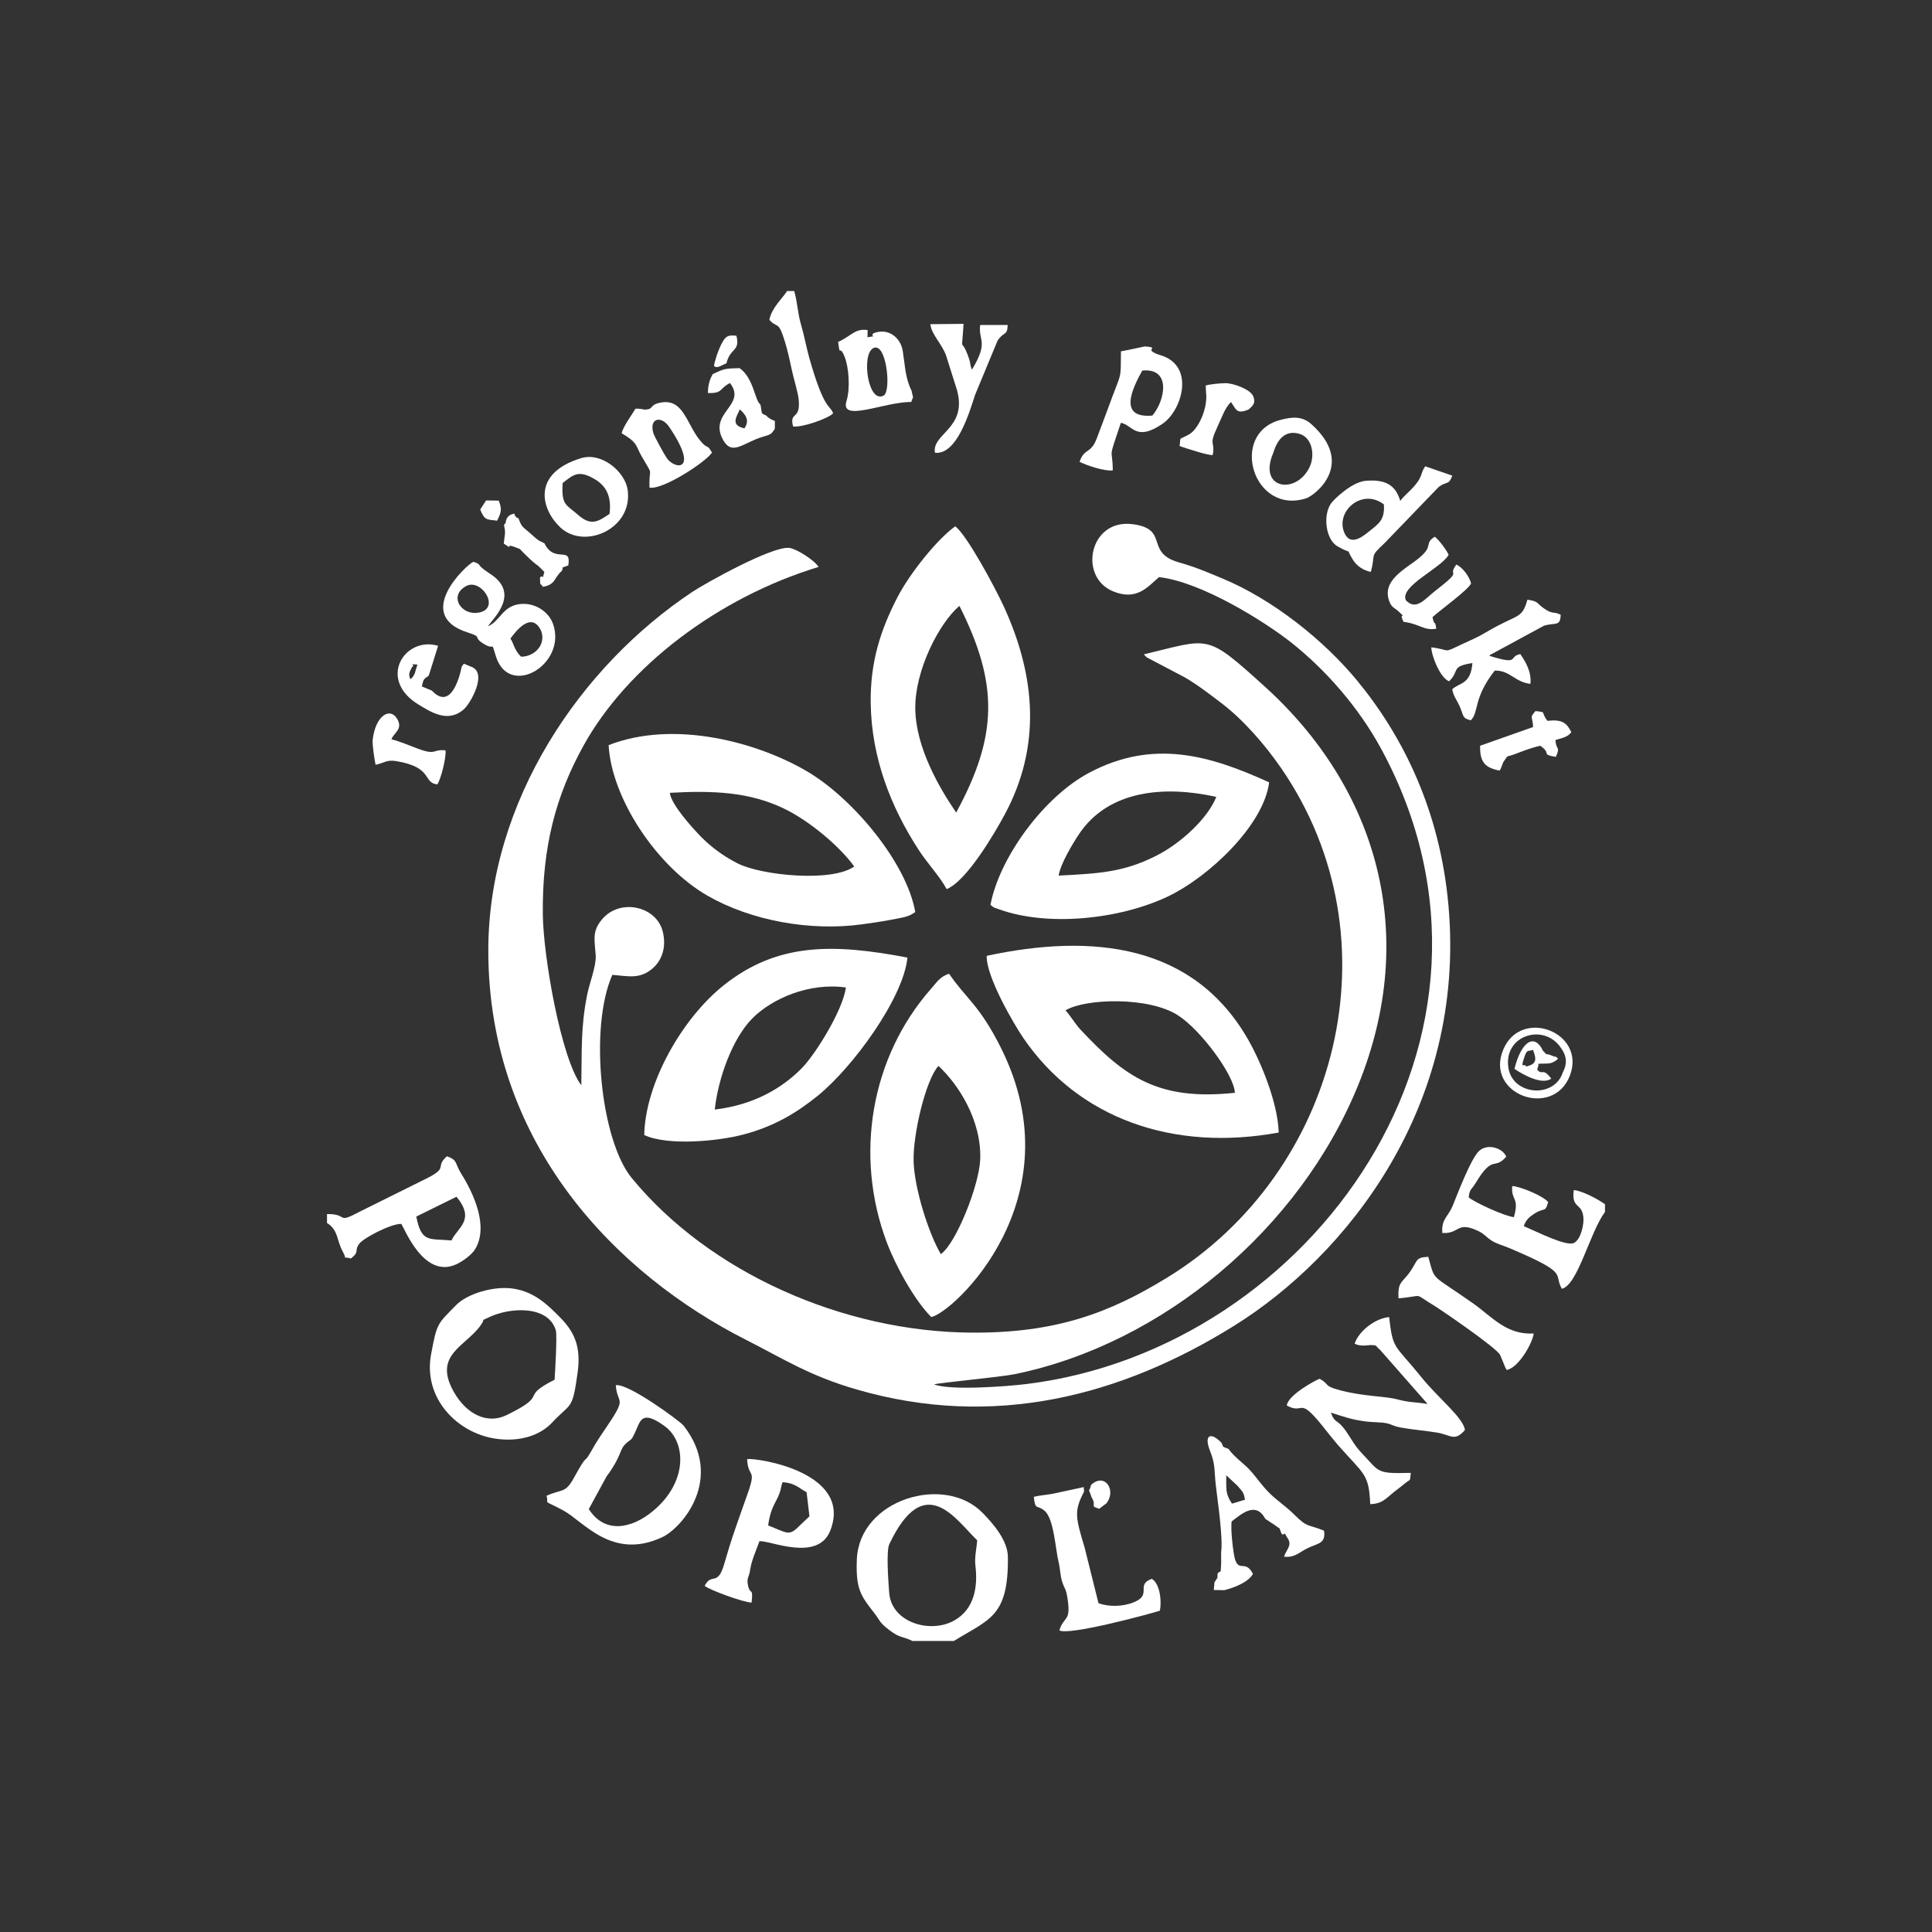 <?xml version="1.0" encoding="UTF-8"?>
<!DOCTYPE svg PUBLIC "-//W3C//DTD SVG 1.1//EN" "http://www.w3.org/Graphics/SVG/1.1/DTD/svg11.dtd">
<!-- Creator: CorelDRAW 2019 (64-Bit) -->
<svg xmlns="http://www.w3.org/2000/svg" xml:space="preserve" width="84.667mm" height="84.667mm" version="1.1" style="shape-rendering:geometricPrecision; text-rendering:geometricPrecision; image-rendering:optimizeQuality; fill-rule:evenodd; clip-rule:evenodd"
viewBox="0 0 8466.66 8466.66"
 xmlns:xlink="http://www.w3.org/1999/xlink"
 xmlns:xodm="http://www.corel.com/coreldraw/odm/2003">
 <rect x="0" y="0" width="8466.66" height="8466.66" fill="#333333" stroke="none"/>
 <defs>
  <style type="text/css">
   <![CDATA[
    .fil0 {fill:white}
   ]]>
  </style>
 </defs>
 <g id="Layer_x0020_1">
  <g id="podpolanie.cdr">
   <path class="fil0" d="M5398.91 6589.44c-30.35,-45.08 -24.35,-64.05 -25.14,-124.19l49.75 46.36c22.28,27.12 26.38,26.13 32.56,60.58l-57.17 17.25zm-47.53 213.1c-0.26,9.94 0.7,44.83 -0.11,53.82 -4.05,44.85 4.12,21.21 -14.96,37.97 -3.55,31.57 5.77,7.44 -14.16,40.04l-2.82 33.48 45.37 0.81c39.75,-9.36 107.12,-34.48 126,-71.61 -35.32,-69.27 -67.69,5.76 -83.26,-85.51 -6.68,-39.21 -13.8,-107.33 -10.23,-143.88 44.41,-33.89 106,-89.71 148.1,-11.24l41.44 27.19c31.51,24.15 13.78,2.25 30.44,39.26 26.1,8.79 -4.19,-28.44 26.74,19.88 19.3,30.16 -7.32,48.67 -16.87,79.17 49.16,5.12 65.61,-19.81 105.3,-38.25 46.15,-21.44 77.96,-19.78 70.01,-75.76 -69.7,-28.72 -71.78,-11.39 -128.96,-68.99 -35.79,-36.05 -74.09,-60.57 -107.18,-92.79 -39.6,-38.56 -60.82,-74.45 -92.04,-107.11 -25.73,-26.92 -68.48,-57.31 -90.46,-89.41 -33.93,-13.71 -18.95,-4.59 -31.13,-27.19 -50.36,-51.68 -75.96,-29.88 -50.41,34.4 24.34,61.2 18.17,81.02 25.55,149.04 6.93,63.8 32.92,231.87 23.64,296.68z"/>
   <path class="fil0" d="M2465.66 2116.8c48.39,-37.53 69.61,-58.27 139.94,-17.32 47.06,27.39 75.74,70.76 65.65,152.41 -50.06,33.69 -80.42,55.13 -138.14,4.34 -52.9,-46.54 -73.24,-41.35 -67.45,-139.43zm80.23 -108.79c-218.98,67.32 -173.56,225.69 -89.8,303.84 105.45,98.37 317.73,6.14 294.66,-164.42 -10.64,-78.68 -113.08,-167.64 -204.86,-139.42z"/>
   <path class="fil0" d="M2863.44 1898.84c-20.22,-66.63 34.41,-79.22 69.05,-28.09 133.98,197.81 26.19,188.03 -10.05,137.34 -11.21,-15.68 -55.06,-96.28 -59,-109.25zm-78.53 -107.89c-15.31,26.33 -54.81,78.79 -60.48,107.89l14.28 8.63c1.48,0.95 5.09,3.11 6.87,4.29 48.9,32.38 41.19,44.17 67.28,89.62 54.46,94.85 30.15,36.33 33.55,135.59 61.7,10.53 255.86,-119.14 273.49,-154.07 -21.72,-37.33 -16.43,-15.25 -39.77,-39 -71.2,-72.43 -78.14,-198.06 -183.08,-179.89 -54.19,9.38 -28.91,30.53 -72.04,30.96 -1.47,0.02 -20.68,-4.77 -40.1,-4.02z"/>
   <path class="fil0" d="M3262.16 1877.18c-57.75,-13.12 -39.39,-44.05 -19.71,-82.97 24.84,22.83 44.33,47.93 19.71,82.97zm-138.8 -237.8c-10.65,18.99 -21.34,45.02 -21.02,83.1 67.51,1.61 48.05,-19.36 96.77,-43.96 75.91,98.97 -97.93,129.57 -29.57,250.63 39.63,70.16 89.76,9.49 172.05,-14.64 38.94,-11.42 37.54,-11.25 53.92,-35.16l0.35 -34.17c-3.81,-1.89 -15.67,-6.91 -18.83,-8.82 -14.7,-8.88 -10.05,-6.69 -19.18,-15.49 -25.31,-10.83 -16.9,-5.73 -25.4,-48.07 -25.19,-17.68 -28.82,-115.34 -91.36,-159.49 -66.15,1.48 -67.03,2.58 -117.73,26.07z"/>
   <path class="fil0" d="M2208.67 2301.79c8.87,37.34 2.51,40.68 -0.99,80.4 55.03,37.42 -7.88,-6.24 51.75,16.43 28.63,10.89 13.58,3.84 36.18,25.38 17.32,16.51 38.09,39.07 62.75,55.5l27.25 26.97c-12.95,47.09 -1.24,6.53 -19.21,24.3 2.39,41.02 -3.27,17.93 13.11,40.9 56.91,-10.62 45.71,-37.17 82.58,-69.77 10.87,-19.44 -12.46,-9.43 28.45,-24.04 14.67,-89.38 -60.87,-5.69 -104.65,-97.07 -31.6,-13.77 -32.1,-17.33 -64.36,-45.61 -31.15,-27.3 -34.57,-23.35 -49.25,-63.42 -1.76,-0.82 -4.92,-3.88 -5.33,-2.39 -0.4,1.43 -4.26,-2.4 -4.74,-3.02 -11.53,-14.79 -2.58,0.42 -7.96,-15.4 -50.39,7.5 -33.86,59.77 -41.14,42.55 -0.69,-1.64 -2.74,5.66 -4.44,8.29z"/>
   <path class="fil0" d="M3128.88 1602.96c11.75,14.68 32.21,-2.21 54.52,-10.78 16.33,-68.6 61.65,-51.74 43.7,-120.82 -42.28,-5.29 -50.14,6.16 -67.73,40.79 -11.14,21.94 -25.63,63.35 -30.49,90.81z"/>
   <path class="fil0" d="M2178.71 2281.75c13.87,-30.54 24.64,-45.7 6.81,-87.84l-55.4 -0.78 -25.72 39.87c19.38,46.3 25.71,43.35 74.31,48.75z"/>
   <path class="fil0" d="M3827.01 1525.58c57.76,-29.37 80.08,188.87 45.63,207.79 -68.89,37.82 -99.06,-180.63 -45.63,-207.79zm166.42 235.81c11.04,-33.8 9.68,-5.71 1.66,-48.04 -28.17,-58.5 -27.56,-102.78 -38.93,-175.21 -9.05,-57.64 -61.88,-102.81 -127.4,-78.23 -21.85,19.48 28,8.83 -27.1,18.12l0.62 -31.47c-55.73,-9.23 -75.12,29.22 -129.36,51.62 9.13,73.96 4.7,5.24 28.82,66.25 18.23,46.11 24.88,138.28 7.98,192.58 -30.02,96.46 163.09,4.3 283.71,4.38z"/>
   <path class="fil0" d="M1805.52 2923.74c18.89,-14.14 -24.07,-14.39 23.75,-11.36l-8.14 26.66c-3.48,10.17 -1.54,9.44 -7.82,20.44 -8.64,15.11 -7.13,9.17 -15.17,16.77 -9.93,-24.26 -2.74,-32.38 7.38,-52.51zm264.55 0.25l-37.22 -15.46 -9.18 11.99c-11.99,59.26 -51.32,191.13 -131.01,106.03l-44.03 -18.44c7.85,-32.9 6.56,-30.38 30.22,-46.99l41.12 -130.96c-146.82,-43.5 -267.65,146.92 -85.8,257.52 55.09,33.5 130.21,82.59 199.7,19.51 28.43,-25.8 100.5,-153.21 36.2,-183.2z"/>
   <path class="fil0" d="M2547.52 4755.98c-87.77,-114.56 -166.62,-562.29 -168.71,-748.55 -3.34,-297.11 58.01,-521.75 176.97,-737.45 193.44,-350.73 594.28,-652.74 1031.31,-785.37 -15.3,-27.52 -95.07,-79.24 -127.73,-83.49 -73.95,-9.62 -367.95,154.71 -424.19,192.03 -491.51,326.13 -895.24,918.79 -895.27,1571.88 -0.05,855.84 568.59,1421.86 1127.84,1705.78 169.74,86.17 278.75,158.08 486.21,218.34 600.21,174.35 1158.91,29.77 1655.74,-280.03 488.12,-304.37 1016.07,-957.77 938,-1840.46 -36.82,-416.25 -199.84,-742.91 -400.66,-986.54 -145,-175.91 -369.12,-355.68 -592.43,-448.04 -44.79,-18.52 -83.23,-35.11 -127.95,-50.7 -20.93,-7.3 -41.02,-13.2 -64.06,-20.02 -146.4,-43.34 -36.51,-146.46 -200.91,-166.44 -187.48,-22.8 -237.07,230.72 -84.62,294.14 105.52,43.89 153.34,-20.63 202.14,-61.94 187.84,20.98 468.11,198.28 581.04,287.92 145.49,115.5 292.26,278.99 393.83,466.96 679.68,1257.92 -306.42,2626.86 -1554.26,2781.11 -87.86,10.86 -334.29,29.37 -406.37,1.81 16.4,-6.8 290.1,-32 352.48,-44.73 649.86,-132.63 1250.38,-636.9 1506.33,-1267.43 268.88,-662.39 82.55,-1300.53 -409.91,-1746.31 -261.45,-236.67 -237.75,-210 -529.83,-140.81 1.96,2.44 4.79,5.25 6.5,6.79 1.7,1.52 4.52,4.7 6.64,6.47l167.41 88.07c55.54,32.41 112.35,76.39 160.3,112.85 94.43,71.79 190.02,181.17 261.33,284.77 515.69,749.17 251.34,1771.55 -499.56,2232.18 -253.95,155.78 -488,243.22 -855.53,241.3 -566.02,-2.95 -1151.66,-264.13 -1491.16,-677.65 -135.52,-165.07 -187.54,-658.15 -85,-890.34 72.44,6.21 120.3,19 174.81,-26.76 43.56,-36.56 62.82,-95.11 46.19,-162.79 -27.34,-111.23 -185.86,-146.82 -264.58,-55.44 -46.55,54.04 -34.03,89.95 -29.26,160.2 3.03,44.57 -27.54,122.32 -37.3,171.07 -29.18,145.77 -22.88,246.83 -25.78,397.62z"/>
   <path class="fil0" d="M4204.43 2655.09c172.4,342.79 168.61,569.17 -14.1,905.85 -73.63,-107.42 -177.77,-285.82 -179.3,-457.1 -1.47,-164.27 102.16,-370.46 193.4,-448.75zm-55.8 1241.35c89.57,-36.72 212.78,-250.06 253.27,-324.89 162,-299.38 137.42,-606.66 -2.29,-912.38 -37.54,-82.13 -162.89,-315.77 -213.56,-352.68 -77.75,55.62 -198.29,204.47 -253.68,312 -70.92,137.68 -119.41,278.43 -116.61,464.25 3.62,239.33 88.99,455.57 210.6,642.49 38.26,58.8 92.58,116.07 122.27,171.21z"/>
   <path class="fil0" d="M3432.5 3541.94c115.49,54.7 250.1,169.9 310.91,255.32 -98.31,70.36 -406.96,39.18 -511.16,-13.65 -72.31,-36.65 -129.43,-83 -173.49,-130.45 -25.3,-27.25 -116.52,-125.72 -123.48,-178.77 191.96,-10.9 347.89,-3.17 497.22,67.55zm-765.35 -276.52c12.55,231.65 209.34,531.6 434.45,660.45 189.57,108.5 449.24,156.54 678.38,124.53 32.29,-4.51 78.5,-10.96 116.09,-18.1 66,-12.54 84.59,-13.68 114.87,-35.39 -36.85,-213.72 -270.42,-495.61 -471.11,-614.73 -216.06,-128.25 -583.39,-229.68 -872.68,-116.76z"/>
   <path class="fil0" d="M4123 5495.92c-52.14,-87.55 -115.57,-285.12 -119.31,-406.06 -3.6,-115.98 52.21,-355.78 108.8,-418.67 86.88,80.08 188.83,237.26 183.23,408.2 -3.72,113.45 -106.3,371 -172.72,416.53zm-42.03 275.75c94.21,-17.01 635.9,-515.83 306.59,-1177.37 -94.88,-190.61 -155.27,-219.14 -228.51,-327.23 -40.47,13.78 -53.02,36.63 -78.53,65.61 -264.86,300.79 -337.12,730.95 -194.87,1110.38 40.02,106.76 122.95,256.35 195.32,328.61z"/>
   <path class="fil0" d="M4669.23 4427.72c86.42,-52.08 364.1,-61.43 493.37,21.93 100.88,65.05 246.94,263.48 248.94,339.39 -336.21,35.61 -482.4,-69.19 -677.81,-278.36 -19.83,-21.22 -51.29,-71.01 -64.5,-82.96zm-345.02 -238.94c-3.65,90.14 119.91,301.03 160.64,360.52 242,353.41 657.29,498.77 1118.89,413.82 -3.82,-130.32 -77.6,-307.61 -131.8,-403.36 -239.64,-423.3 -683.85,-470.63 -1147.73,-370.98z"/>
   <path class="fil0" d="M3132.27 4862.41c15.28,-138.86 77.84,-311.48 164.59,-399.33 85.13,-86.21 248.88,-158.59 410.38,-135.52 -15.37,103.54 -134.01,292.71 -193.12,353.12 -86.39,88.29 -212.25,161.99 -381.85,181.73zm-309 111.71c104.07,48.47 324.53,26.82 434.45,-2.17 134.3,-35.43 232.94,-94.85 325.56,-169.68 153.58,-124.09 375.61,-427.8 393.54,-605.84 -322.65,-61.32 -568.39,-67.15 -804.82,121.05 -183,145.67 -344.4,429.55 -348.73,656.64z"/>
   <path class="fil0" d="M4639.23 3837.16c8.96,-53.36 61.36,-139.52 88.78,-180.85 129.8,-195.64 377.93,-214.19 602.23,-164.03 -38.45,96.05 -157.55,205.27 -265.53,259.13 -142.85,71.26 -247.38,76.56 -425.48,85.75zm-298.63 128.22c21.94,16.45 5.38,7.8 36.99,19.26 213.68,77.44 527.71,44.72 739.28,-55.41 179.83,-85.11 421.26,-312.71 444.92,-500.73 -257.56,-117.3 -506.62,-191.99 -788.62,-42.09 -203.2,108 -394.99,376.78 -432.57,578.97z"/>
   <path class="fil0" d="M4282.3 6749.92c-1.6,31.87 -12.52,72.53 -7.66,112.33 10.99,90.11 -3.74,189.47 -93.12,239.47 -105.6,59.07 -275.08,8.33 -284.82,-121.78 -4.34,-57.82 -13.28,-183.83 0.61,-213.09 155.38,-327.21 291.9,-105.28 384.99,-16.93zm-283.89 441.33l181.87 0c154.68,-96.02 239.54,-104.87 236.63,-368.3 -0.83,-74.96 -68.81,-149.9 -110.93,-193.06 -167.35,-171.51 -540.39,-58.9 -551.03,203.94 -5.17,127.59 16.46,158.64 73.88,231.69 30.53,38.83 21.64,42.44 68.64,78.24 47.84,36.44 57.11,25.82 100.94,47.49z"/>
   <path class="fil0" d="M2430.43 6046.35c-160.33,81.15 -17,60.82 -210.89,155.32 -83.83,40.86 -174.52,-3.12 -230.57,-101.54 -93.4,-164.01 53.12,-199.6 118.4,-293.52 24.21,-34.84 -6.72,-13.05 31.23,-31.99 93.03,-46.42 264.47,-56.22 297.25,55.62 6.38,21.78 -3.26,181.74 -5.42,216.11zm101.03 -31.96c16.13,-117.4 -17.35,-180.72 -78.38,-242.5 -53.67,-54.34 -111.04,-109.88 -201.45,-124.36 -87.55,-14.03 -204.39,22.55 -252.32,71.38 -82.57,84.1 -84.49,77.82 -110.13,216.09 -35.98,194.11 116.3,345.42 282.46,369.78 107.24,15.73 196.12,-15.06 248.12,-70.79 83.45,-89.46 88.44,-50.2 111.7,-219.6z"/>
   <path class="fil0" d="M2580.27 6613.32l77.43 -142.35c66.32,-89.47 56.11,-114.6 80.26,-139.8 27.96,-29.19 24.77,-8.72 46.8,-57.52 22.16,-49.09 28.01,-95.67 126.72,-24.83 97.75,70.16 102.81,246.8 -50.45,373.49 -93.78,77.52 -210.63,100.42 -280.76,-8.99zm415.59 -365.6c-14.97,-19.2 -244.63,-187.96 -297.31,-177.17 6.03,80.04 44.77,52.04 -18.92,150.53 -30.01,46.39 -56.6,81.5 -82.32,127.44 -48.55,86.69 -11.19,-1.08 -82.27,127.84 -38.59,70 -50.48,47.19 -120.1,78.68 13.11,44.49 -24.54,11.68 72.61,63.67 89.85,48.08 213.42,220.08 433.43,118.34 89.42,-41.34 274.35,-259.03 94.88,-489.33z"/>
   <path class="fil0" d="M5900.83 6275.09c-41.84,-61.17 -49.41,-32.66 -68.56,-84.64 53.04,16.98 90.44,31.19 156,39.22 28.01,3.43 62.4,2.42 86.92,7.23 27.82,5.45 24.9,11.83 64.81,19.26 48.33,9.01 106.72,13.35 157.87,21.95 60.8,10.22 76.77,41.32 122.02,-11.54 -7.48,-54.01 -117.4,-140.31 -188.07,-227.87 -122.24,-151.46 -127.06,-120.08 -144.23,-266.8 -64.22,6 -134.08,63.73 -151.16,116.39 26.62,14.62 62.57,5.73 70.14,6.09 30.64,1.43 17.41,0.31 42.06,21.92l207.61 236.44c-53.43,-9.11 -76.64,-5.58 -128.97,-19.34 -64.42,-16.95 -144.38,-11.88 -254.8,-40.84 -75.48,-19.79 -42.11,-24.22 -89.25,-50.35 -15.68,4.83 -138.68,70.53 -144.14,117.24 72.62,38.98 52.1,-32.55 135.06,63.64 25.92,30.05 61.07,77.36 89.8,110.09 113.78,129.6 134.84,123.24 140.93,258.55 53.26,-1.75 68.46,-24.89 103.43,-52.86 12.61,-10.09 35.53,-27.01 46.66,-36.46 29.57,-25.11 22.41,-4.2 27.57,-47.79 -152.85,3.5 -133.93,-1.37 -215.95,-87.69 -30.01,-31.59 -41.76,-56.78 -65.75,-91.84z"/>
   <path class="fil0" d="M7033.63 5310.91l0 -33.55c-31.56,-22.85 -99.48,-58.69 -136.89,-62.18 -10.65,83.78 34.5,53.66 42.01,117.36 3.92,33.19 -11.29,99.94 -41.33,114.54 -33.37,16.22 -158.72,-47.72 -219.6,-73.66 8.03,-25.59 22.73,-39.84 47.88,-55.72 43.85,-27.68 45.36,-1.87 58.75,-49.36 -16.48,-24.7 -121.58,-69.47 -157.29,-70.67 -5.88,66.07 32.56,47.38 7.22,136.26 -39.29,-3.45 -174.41,-65.67 -198.06,-86.61 3.93,-38.05 11.62,-31.7 29.92,-62.23 77.48,-129.24 81.85,-54.57 134.76,-116.4 -16.18,-37.86 -80.89,-58.28 -118.02,-25.9 -37.03,32.29 -98.78,197.82 -116.92,241.46 -20.97,50.45 -50.09,57.44 -45.4,118.96 76.55,5.26 61.72,-53.46 156.08,-9.22 29.74,13.95 36.11,28.22 62.04,44.06 22.58,13.78 47.54,19.58 73.23,30.44 272.03,114.98 193.05,110.75 232.49,179.41 69.61,-15.61 122.16,-246.33 189.13,-336.99z"/>
   <path class="fil0" d="M2000.44 5244.51c85.4,103.23 3.09,135.31 -21.75,191.54 -100.87,-8.69 -131.54,10.14 -154.43,-104.66l176.18 -86.88zm-567.41 75.8l0 39.07c50.57,31.82 41.71,76.13 68.35,123.88 24.66,44.22 -7.95,19.75 36.72,31.75 39.43,-31.14 13.1,-33.04 35.83,-64.07 19.04,-25.98 139.68,-88.65 184.83,-87.53 14.96,22.52 99.19,241.25 240.17,177.55 28.98,-13.1 68.26,-42.26 82.65,-65.68 60.92,-99.19 -4.59,-242.89 -60.56,-332.22 -28.48,-45.45 -14.29,-59.24 -62.61,-75.94 -57.89,52.18 17.93,46.68 -106.43,105.92l-273.67 135.92c-108.13,57.7 -48.03,10.19 -145.28,11.35z"/>
   <path class="fil0" d="M3366.4 6685.16c9.71,-78.08 34.56,-100.3 49.05,-139.44 8.17,-22.07 6.77,-30.73 14.04,-50.3 54.19,3.53 70.7,25.21 105.33,44.17l12.44 105.26 -38.7 36.84c-51.64,53.6 -55.01,36.89 -142.16,3.47zm272.28 22.14c100.09,-256.91 -323.08,-319.19 -364.5,-313.09 3.86,87.27 44.52,34.82 -0.02,157.74 -18.2,50.23 -34.65,98.72 -51.79,147.27 -17.39,49.27 -34.62,105.99 -48.14,153.09 -29.9,104.22 -55,36.68 -86.13,97.26 18.56,17.55 172.9,73.73 205.73,73.39 7.75,-73.16 -6.84,-27.83 -16.33,-78.09 -5.91,-31.29 5.32,-31.31 10.44,-67.93 4.99,-35.67 23.26,-76.12 40.05,-122.59 41.3,-6.66 255.74,93.99 310.69,-47.05z"/>
   <path class="fil0" d="M4753.53 6783.33c-41.7,-138.78 -46.57,-161.08 -2.8,-246.72l-1.4 -19.79 -135.32 29.28c-29.68,5.4 -61.13,7.42 -83.62,13.58 6.7,61.56 13.37,32.43 47.61,61.34 40.72,34.37 47.54,169.68 60.87,223.41 7.8,31.44 6.89,58.94 16.02,87.43 10.95,34.16 16.2,27.38 22.98,70.82 16.95,108.49 -15.67,76.62 -35.25,142.17 38.63,23.56 378.7,-67.02 440.53,-86.32 8.15,-42.64 0.34,-117.91 -35.47,-139.65 -72.5,25.56 2.55,68.39 -76.47,101.76 -49.17,20.77 -111.76,21.97 -157.28,5.01l-60.4 -242.32z"/>
   <path class="fil0" d="M2236.6 2799.03c17.71,-24.15 91.54,-127.81 135.23,-33.55 21.12,58.85 -27.49,111.57 -87.68,112.43 -30.76,-26.82 -35.96,-67.98 -47.55,-78.88zm-192.86 -231.15c64.21,-33.71 148.64,93.92 60.15,115.47 -81.28,19.8 -141.4,-72.82 -60.15,-115.47zm94.26 176.88c28.03,-39.9 142.08,-144.45 9.86,-230.05 -72.5,-46.93 -28.49,-37.59 -73.86,-52.77 -37.32,19.44 -261.18,234.15 -25.11,309.48 69.41,22.16 20.95,17.98 67.85,48.26 57.94,37.42 31.43,-20.76 57.11,58.59 59.39,183.49 312.76,31.72 249.39,-144.91 -18.7,-52.12 -79.68,-95.58 -149.15,-85.54 -72.49,10.48 -84.29,76.09 -136.09,96.94z"/>
   <path class="fil0" d="M6272.32 2836.75c2.03,43.52 41.95,137.01 78.31,148.71 48.02,-46.67 4.37,-64.45 101.99,-79.78 -7.16,95.46 -57.64,84.91 -88.56,115.09 5.43,29.72 19.44,45.79 30.72,70.21 21.56,46.7 10.34,55.29 50.42,65.78 37.62,-36.43 8.77,-94.14 105.08,-217.97 67.25,-1.75 87.02,49.95 156.43,58.15 5.89,-52.36 -21.75,-98.09 -44.28,-130.59 -54.97,11.04 0.75,50.04 -135.29,7.69 1.93,-1.94 5.01,-7.53 5.99,-5.62l233.11 -126.36c50.42,-15.14 71.62,5.09 73.16,-48.11 -33.17,-16.4 -33.02,0.39 -72.72,-27.24 -35.74,-24.87 -21.38,-30.55 -72.92,-38.76 -25.46,88.67 -39.79,58.89 -181.74,143.11 -41.11,24.39 -64.31,32.88 -104.86,51.96 -89.83,42.28 -43.85,25.03 -134.84,13.73z"/>
   <path class="fil0" d="M5050.08 1821.15c-150.43,13.26 -89.66,-115.48 -44.43,-197.23 129.46,-12.55 99.82,132.23 44.43,197.23zm-137.75 -281.51c-1.67,136.31 5.78,77.23 -58.76,255.81 -16.83,46.6 -28.57,74.84 -46.56,124.13 -26.19,71.73 -55.3,42.33 -75.86,104.31 28.4,14.41 105.86,41.8 145.47,37.67 -0.99,-109.02 -23.59,-32.31 35.22,-208.54 50.65,7.84 65.06,84.39 182.26,4.55 86.72,-59.09 143.59,-253.49 -5.8,-300.04 -92,-28.67 5.92,-32.71 -70.92,-39.48 -1.17,-0.1 -84.42,18.63 -105.05,21.59z"/>
   <path class="fil0" d="M6064.56 2210.46c5.28,70.76 -25.82,86.39 -67.07,120.16 -31.38,25.68 -82.42,62.58 -106.85,2.45 -38,-93.51 79.09,-195.46 173.92,-122.61zm71.83 -15.18c-20.1,-68.8 -64,-95.86 -152.26,-88.16 -60.44,5.28 -140.42,82.57 -152.34,100.64 -35.32,53.57 -21.27,158.29 30.45,187.04 75.12,41.75 28.44,-2.39 66.93,58.76 16.37,26.02 42.66,44.97 78.24,52.93 23,-86.18 -8.62,-61.54 60.57,-126.79l237.24 -246.02c37.38,-26.84 42.37,-5.41 59.3,-49.18l-118.96 -41.09c-22.57,34.63 -10.18,41.69 -43.43,81.74 -26.11,31.44 -47.2,44.42 -65.74,70.13z"/>
   <path class="fil0" d="M6128.82 5689.69c119.51,-9.75 57.26,-27.45 156.97,32.67 26.38,15.9 271.56,183.06 288.24,215.35l24.43 59.09c0.58,-1.56 2.64,4.7 4.36,6.77 53.05,-9.38 114.6,-120.74 118.27,-159.97 -119.33,7.62 -183.33,-73.97 -266.77,-132.7 -187.32,-131.83 -163.85,-91.86 -195.19,-203.31 -62.36,4.12 -41.23,15.32 -87.24,75.8 -28.89,37.98 -47.25,36.55 -43.07,106.3z"/>
   <path class="fil0" d="M5740.03 2044.66c-56.41,124.49 -228.87,101.34 -160.54,-59.08 5.38,-12.63 27.26,-108.96 114.28,-84.61 56.81,15.91 69.54,92.3 46.26,143.69zm-131.89 -203.58c-222.12,61.43 -116.43,417.3 116.25,342.61 35.29,-11.33 219.71,-148.71 22.11,-325.13 -38.98,-34.81 -82.17,-33.03 -138.36,-17.48z"/>
   <path class="fil0" d="M4097.35 1984.12c94.32,10.33 148.62,-168.93 175.89,-254.05l98.46 -237.28c28.29,-42.5 42.48,-18.65 44.34,-68.53l-120.63 0.04c-8.91,70.73 39.02,70.8 -35.81,195.33 -10.44,-22.71 -5.06,-24.78 -12.6,-46.91 -38,-111.45 -33.26,-3.67 -24.41,-153.46l-145.27 1.37c3.61,43.89 49.08,84.34 68.24,136.07l48 151.75c47.68,169.63 -111.4,191.43 -96.21,275.67z"/>
   <path class="fil0" d="M6150.99 2725.24c69.58,8.03 88.48,39.72 143.23,30.03 -5.83,-43.18 -7.43,-6.83 -16.55,-50.81 36.97,-33.41 151.86,-115.66 169.09,-147.11 -6.18,-28.69 -36.39,-70.91 -64.6,-83.22 -43.68,59.24 38.53,13.68 -93.32,115.9 -43.82,33.98 -82.75,88.4 -128.01,40.39 -27.85,-62.01 155.83,-140.76 187.55,-199.16 -7.65,-17.59 -38.95,-62.02 -60.79,-79.25 -49.64,32.05 -1.58,37.82 -69.05,93.59 -56.45,46.67 -167.44,97.73 -129.18,192.03 11.03,27.18 21.81,24.73 41.94,43.95 37.37,35.68 -5.25,-5.64 19.69,43.66z"/>
   <path class="fil0" d="M3480.52 1275.41l-31.3 0c-22.8,35.73 -66.89,72.69 -77.65,126.09 35.31,40.19 38.4,-0.98 67.78,94.55 13.8,44.88 22.4,86.25 31.2,127.51 7.59,35.61 26.19,95.13 29.41,126.02 9.92,95.33 -42.4,50.35 -24.29,119.52 41.93,4.28 153.49,-34.79 175.34,-57.79 -14.11,-39.35 -38.17,-8.92 -104.3,-242.29 -12.27,-43.32 -21.68,-96.4 -35.66,-143.71 -16.24,-55 -15.54,-97.88 -30.53,-149.9z"/>
   <path class="fil0" d="M6718.56 3186.04l-232.17 82c-1.77,74.47 23.99,96.99 84.91,108.83 9.48,-12.16 2.91,-5.48 10.85,-21.95 7.55,-15.64 -1.39,-4.63 9.98,-21.14 19.68,-28.6 6.35,-13.96 44.9,-28.42 35.77,-13.43 70.54,-27.67 112.9,-37.27 52.42,35.69 -0.48,37.3 68.29,48.72 20.87,-46.63 1.68,-26.9 -1.95,-73.74 30.25,-9.66 51.39,-11.23 69.96,-34.24 -20.52,-41.47 -41.25,-57.16 -104.78,-49.89 -32.27,-41.8 -0.54,-36.89 -52.54,-42.81 -28.44,32.77 -12.06,20.04 -10.35,69.91z"/>
   <path class="fil0" d="M5283.62 1689.67l1.92 32.39c7.7,66.74 -33.19,157.72 -73.44,180.82 -51.85,29.75 -35.57,5.93 -42.87,51.79 21.6,7.65 125.22,42.01 145.4,39.45 11.6,-64.77 -20.41,-36.93 21.48,-125.7 18.75,-39.74 30.56,-78.67 58.32,-106.81 23.25,32.72 24.53,55.27 77.1,32.95 20.78,-17.78 32.72,-29.77 19.96,-59.15 -13,-29.96 -88.38,-56.69 -121.1,-56.23 -27.59,0.39 -70.33,4.89 -86.77,10.49z"/>
   <path class="fil0" d="M1645.99 3351.48c39.56,-7.86 47.28,-23.25 90.7,-16.01 163.53,27.25 114.24,94.35 179.69,102.13 16.55,-23.06 40.52,-123.72 35.96,-149.46 -57.61,-5.56 -39.32,22.97 -118.93,-6.39 -39.28,-14.48 -79.95,-32.55 -117.83,-41.8 9.46,-28.82 50.42,-42.86 26.38,-87.1 -30.84,-56.77 -96.41,-18.32 -108.73,88.98 -2.44,21.23 8.61,91.6 12.76,109.65z"/>
   <path class="fil0" d="M4781.39 6507.14c-10.03,41.82 -13.84,4.62 1.8,53.27 25.92,42.86 -11.37,37.04 33.87,51.45l31.47 -23.58c45.25,-57.08 -6.4,-136.5 -67.14,-81.14z"/>
   <path class="fil0" d="M6837.88 4588.6c14.85,20.56 39.61,57.21 11.34,109.78 -37.02,117.41 -220.71,102.22 -239.01,-19.15 -21.54,-142.86 153.58,-195.52 227.67,-90.63zm42.05 124.45c72.06,-189.38 -213.17,-298.51 -291.58,-114.83 -84.54,198.04 218.31,307.41 291.58,114.83z"/>
   <path class="fil0" d="M6688.62 4673.86c-8.85,-18.05 -27.75,16.55 -8.48,-41.16 12.54,-37.54 16.62,-23.28 38,-31.94 17.22,45.05 14.51,62.18 -29.52,73.1zm139.69 -33.77c-32.93,-30.02 15.23,4.19 -26.52,-13.66 -37.38,-15.97 -12.52,6.49 -39.9,-21.57 -36.37,-77.02 -94.1,-44.34 -125.1,79.3 40.03,26.86 120.95,71.73 161.49,42.73 -38.74,-50.86 -37.59,-12.55 -60.6,-37.86 -4.08,-4.49 7.56,-17.31 3.25,-27.12 45.76,-2.91 54.83,4.88 87.38,-21.82z"/>
  </g>
 </g>
</svg>
